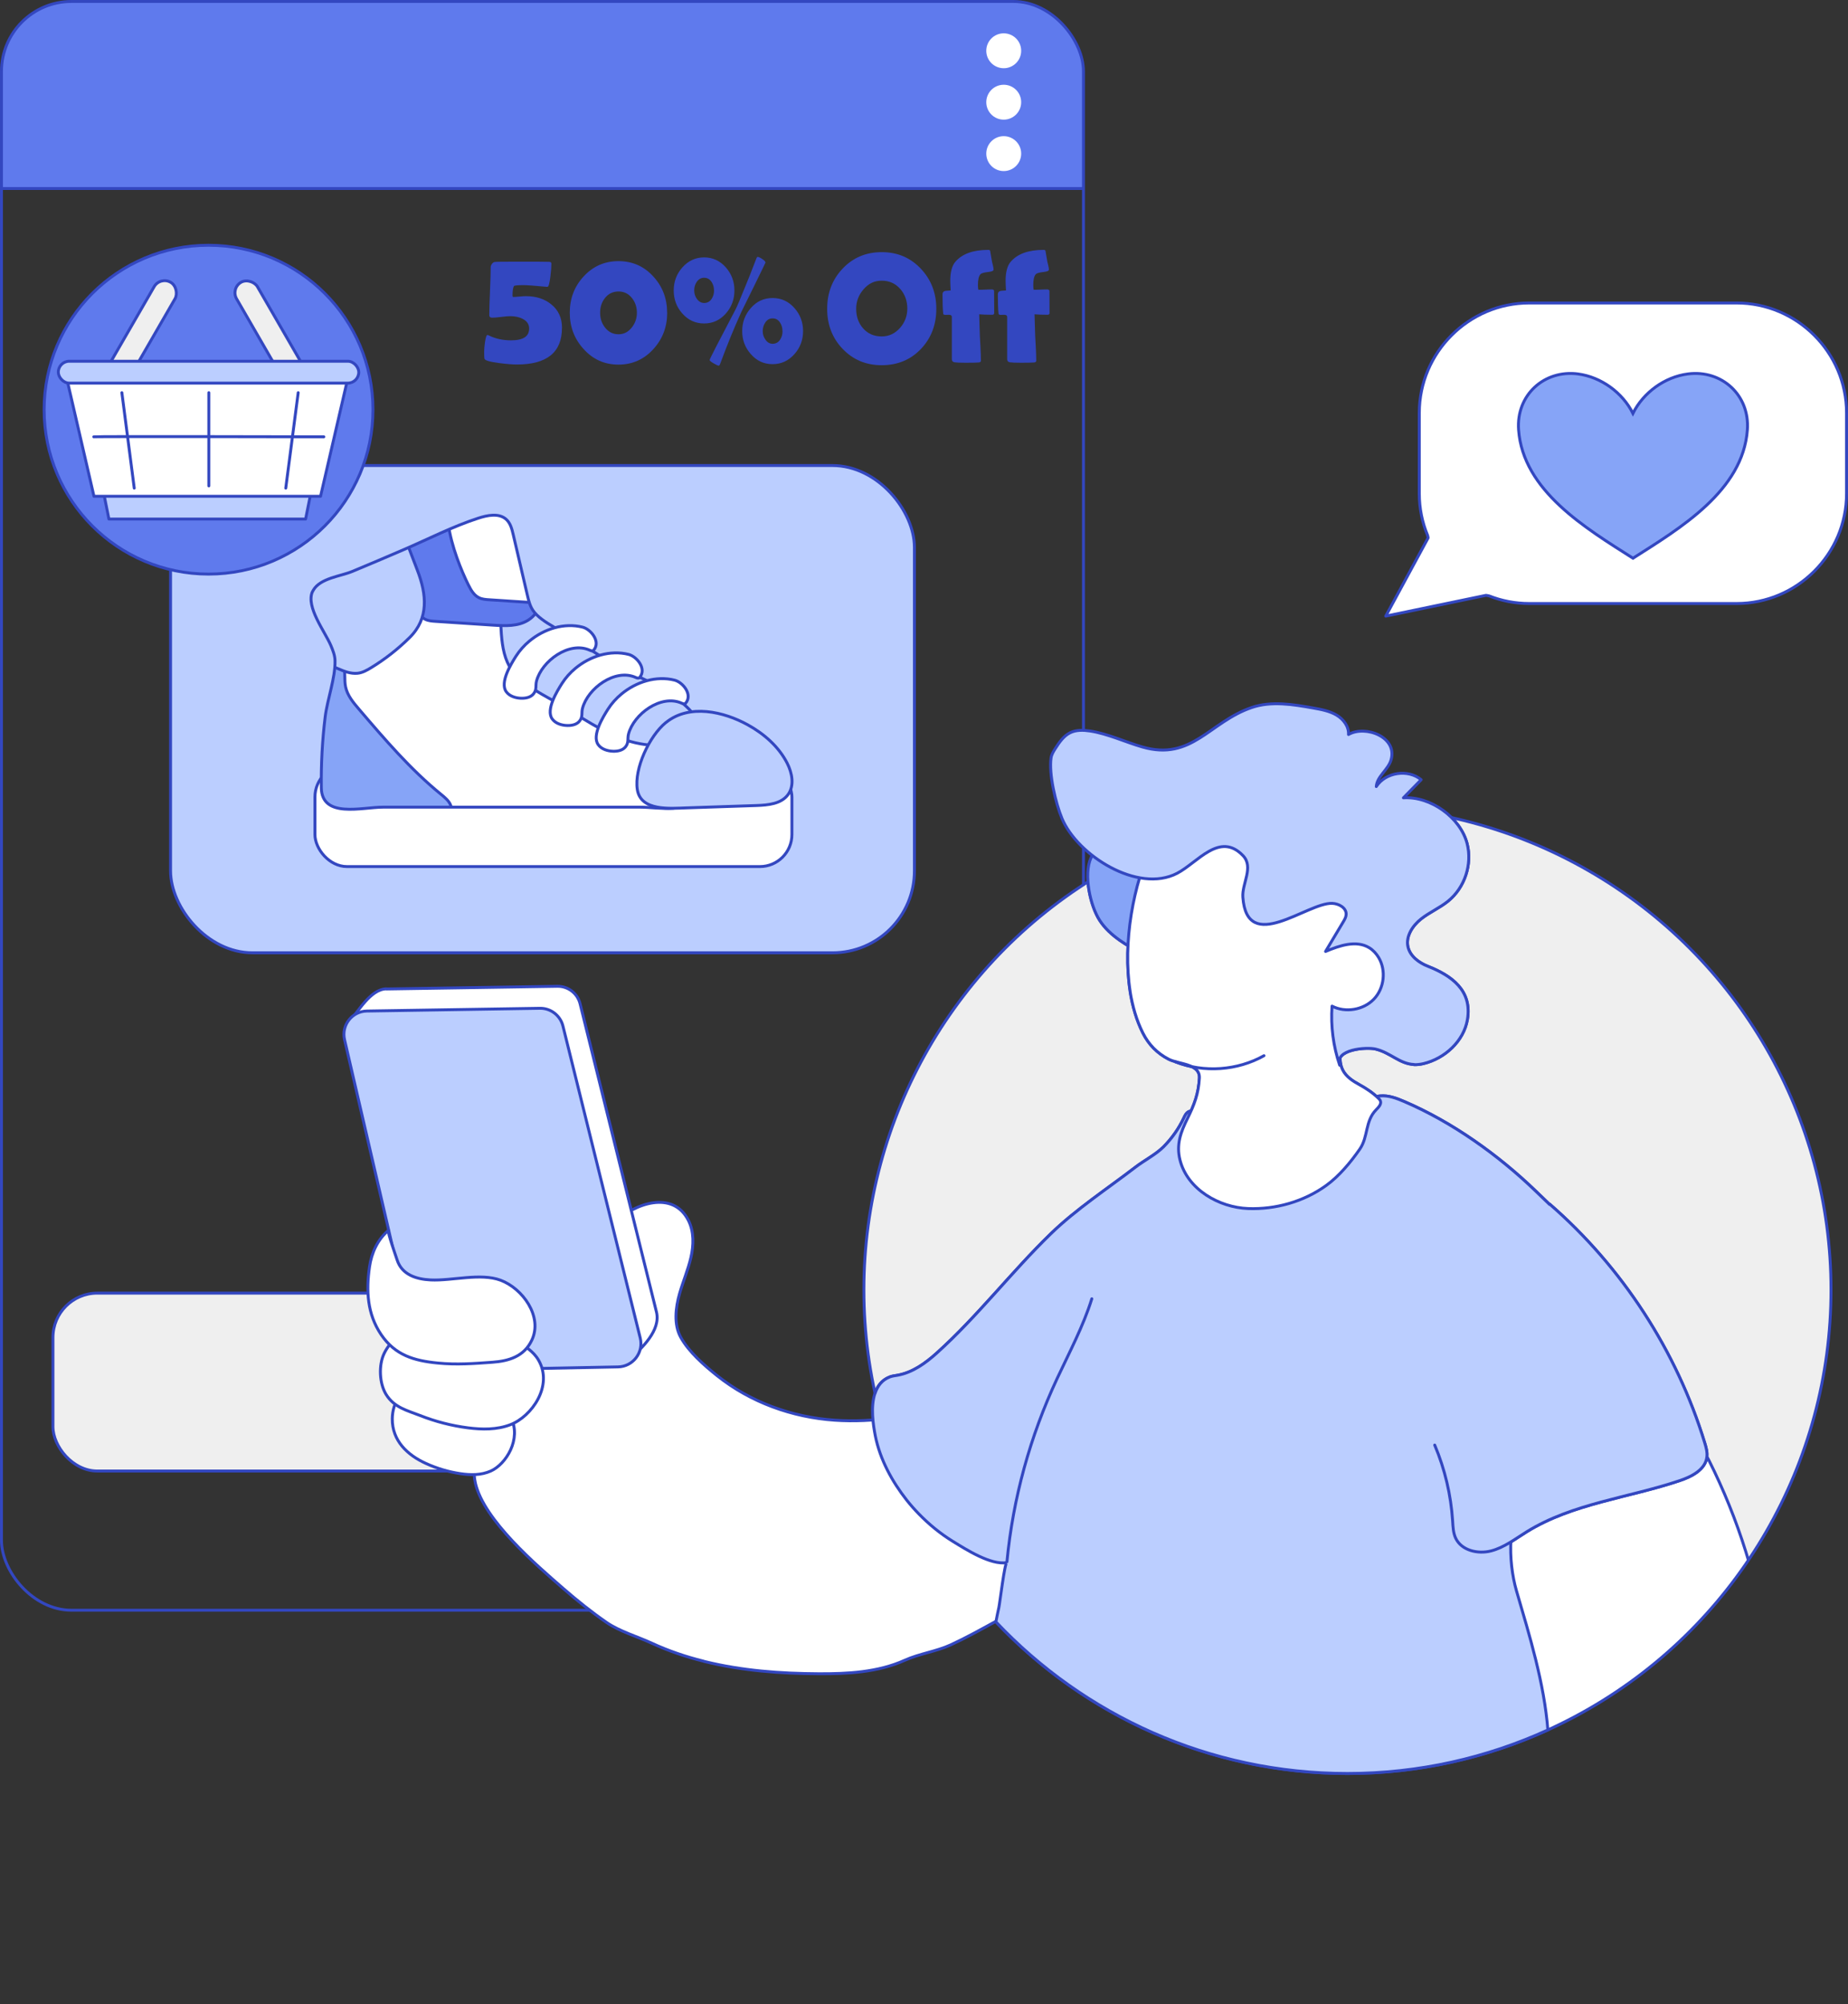 <svg xmlns="http://www.w3.org/2000/svg" xmlns:xlink="http://www.w3.org/1999/xlink" id="_&#x56FE;&#x5C42;_2" data-name="&#x56FE;&#x5C42; 2" viewBox="0 0 316.62 343.34"><rect x="0" y="0" width="316.62" height="343.34" fill="#333333" stroke="none"/><defs><style>      .cls-1, .cls-2, .cls-3 {        fill: #fff;      }      .cls-4 {        fill: #3347c0;      }      .cls-5, .cls-2, .cls-6, .cls-7, .cls-3, .cls-8, .cls-9, .cls-10, .cls-11, .cls-12, .cls-13 {        stroke-width: .5px;      }      .cls-5, .cls-6, .cls-7, .cls-3, .cls-8, .cls-9, .cls-10, .cls-11, .cls-12, .cls-13 {        stroke: #3347c0;      }      .cls-5, .cls-6, .cls-10, .cls-11 {        stroke-miterlimit: 10;      }      .cls-5, .cls-12 {        fill: none;      }      .cls-2 {        stroke: #fff;      }      .cls-2, .cls-7, .cls-3, .cls-8, .cls-9, .cls-12, .cls-13 {        stroke-linecap: round;        stroke-linejoin: round;      }      .cls-14 {        clip-path: url(#clippath-2);      }      .cls-6, .cls-7 {        fill: #bbceff;      }      .cls-15 {        clip-path: url(#clippath-1);      }      .cls-8, .cls-10, .cls-16 {        fill: #efefef;      }      .cls-9, .cls-11 {        fill: #86a4f7;      }      .cls-17 {        clip-path: url(#clippath);      }      .cls-13 {        fill: #5f7aed;      }    </style><clipPath id="clippath"><rect class="cls-12" x=".25" y=".25" width="185.38" height="275.63" rx="12" ry="12"></rect></clipPath><clipPath id="clippath-1"><path class="cls-3" d="M53.52,101.39c-1.13,2.62,2.16,6.82,3.17,9.21,.35,.83,.69,1.69,.71,2.59,.07,2.95-1.32,6.63-1.69,9.65-.49,4.01-.71,8.06-.66,12.1,.07,5.34,6.98,3.35,10.54,3.35h44.16c3.11,0,8.33,1.28,9.81-2.38,.56-1.38,.58-2.9,.69-4.38,.28-3.64,.52-7.24-2.15-9.98-2.26-2.31-5.13-3.97-8.05-5.31-3.89-1.78-7.6-3.94-11.07-6.43-2.12-1.52-6.21-3.09-7.66-5.22-.53-.78-.76-1.72-.97-2.64-.81-3.46-1.61-6.91-2.42-10.37-.22-.95-.48-1.96-1.21-2.61-1.25-1.11-3.21-.7-4.81-.18-4.37,1.42-8.58,3.59-12.79,5.4-2.92,1.25-5.84,2.51-8.78,3.72-2.04,.84-5.47,1.14-6.67,3.22-.05,.09-.1,.18-.14,.27Z"></path></clipPath><clipPath id="clippath-2"><circle class="cls-10" cx="230.86" cy="220.99" r="82.85"></circle></clipPath></defs><g><g><g class="cls-17"><rect class="cls-13" x="-15.11" y="-20.41" width="212.32" height="52.71"></rect></g><rect class="cls-12" x=".25" y=".25" width="185.38" height="275.63" rx="12" ry="12"></rect></g><rect class="cls-7" x="29.22" y="79.76" width="127.45" height="83.48" rx="14.04" ry="14.04"></rect><rect class="cls-8" x="9.07" y="221.55" width="102.61" height="30.48" rx="7.61" ry="7.61"></rect><g><path class="cls-4" d="M96.28,56.19c0,4.17-2.57,6.26-7.71,6.26-.75,0-1.75-.08-3-.24-1.62-.21-2.48-.45-2.56-.74-.04-.12-.06-.54-.06-1.25,0-.39,.05-.91,.14-1.57,.12-.84,.26-1.26,.42-1.26,.05,0,.13,.03,.24,.08,1.12,.56,2.39,.84,3.82,.84,2.06,0,3.09-.67,3.09-2.02,0-.74-.38-1.29-1.13-1.67-.59-.3-1.29-.45-2.11-.45-.35,0-.86,.04-1.55,.13s-1.2,.13-1.55,.13c-.33,0-.49-.15-.49-.45,0-.9,.04-2.26,.12-4.1s.12-3.21,.12-4.1c0-.18,.07-.36,.2-.55s.29-.31,.46-.34c.21-.04,1.5-.06,3.89-.06,2.72,0,4.54,0,5.47,.03,.25,0,.38,.12,.38,.32,0,.53-.06,1.26-.17,2.18-.14,1.19-.31,1.78-.5,1.78h-.15c-2.11-.2-3.43-.29-3.95-.29-1.03,0-1.58,.06-1.65,.17-.16,.28-.24,.81-.24,1.58,0,.12,.02,.21,.07,.28,.23,0,.6-.02,1.11-.07,.48-.05,.84-.07,1.11-.07,1.74,0,3.18,.46,4.33,1.39,1.24,.99,1.86,2.34,1.86,4.06Z"></path><path class="cls-4" d="M114.31,53.58c0,2.41-.78,4.48-2.34,6.2-1.61,1.79-3.62,2.69-6.01,2.69s-4.39-.9-5.99-2.69c-1.57-1.73-2.35-3.79-2.35-6.2s.78-4.48,2.35-6.19c1.61-1.76,3.6-2.65,5.99-2.65s4.39,.88,5.99,2.65c1.57,1.72,2.35,3.78,2.35,6.19Zm-5.19,0c0-.96-.28-1.8-.84-2.51-.6-.76-1.37-1.13-2.31-1.13s-1.74,.37-2.32,1.12c-.55,.69-.83,1.53-.83,2.52s.28,1.82,.83,2.53c.6,.77,1.37,1.16,2.32,1.16s1.68-.4,2.3-1.19c.57-.73,.85-1.56,.85-2.51Z"></path><path class="cls-4" d="M125.83,49.76c0,1.51-.48,2.82-1.44,3.92-1.01,1.16-2.26,1.74-3.75,1.74s-2.73-.57-3.75-1.72c-.97-1.1-1.46-2.41-1.46-3.93s.49-2.82,1.46-3.93c1.02-1.16,2.27-1.74,3.75-1.74s2.73,.58,3.75,1.75c.96,1.11,1.44,2.42,1.44,3.92Zm-3.5,0c0-.55-.14-1.04-.42-1.46-.32-.48-.74-.71-1.27-.71s-.95,.24-1.27,.71c-.29,.42-.43,.91-.43,1.46s.15,1.01,.45,1.44c.34,.48,.76,.71,1.26,.71,.53,0,.96-.23,1.27-.7,.28-.42,.42-.91,.42-1.46Zm.81,12.89c-.13,0-.42-.13-.88-.4s-.68-.46-.68-.57c0-.15,1.47-3.01,4.41-8.6,.24-.44,.8-1.75,1.67-3.92,.44-1.04,1.06-2.6,1.86-4.7,.1-.3,.2-.45,.28-.45,.17,0,.43,.12,.8,.37s.55,.45,.55,.61c0,.03-.64,1.35-1.93,3.98-1.36,2.75-2.1,4.25-2.21,4.49-1.27,2.8-2.45,5.7-3.56,8.71-.11,.32-.21,.48-.31,.48Zm14.45-5.92c0,1.51-.49,2.82-1.46,3.92-1.02,1.16-2.27,1.74-3.77,1.74s-2.73-.58-3.74-1.74c-.97-1.11-1.46-2.42-1.46-3.92s.49-2.82,1.46-3.93c1-1.16,2.24-1.74,3.74-1.74s2.76,.58,3.77,1.74c.97,1.1,1.46,2.41,1.46,3.93Zm-3.53,0c0-.56-.14-1.05-.42-1.47-.31-.48-.73-.71-1.27-.71s-.96,.24-1.27,.73c-.28,.42-.42,.91-.42,1.46s.15,1,.45,1.43c.33,.49,.74,.73,1.25,.73,.53,0,.96-.23,1.27-.7,.28-.41,.42-.9,.42-1.46Z"></path><path class="cls-4" d="M160.42,52.9c0,2.73-.87,5.01-2.61,6.86-1.77,1.87-4.02,2.81-6.74,2.81s-4.94-.94-6.73-2.83c-1.75-1.84-2.62-4.12-2.62-6.83s.87-5,2.62-6.86c1.78-1.9,4.02-2.85,6.73-2.85s4.92,.95,6.71,2.85c1.76,1.87,2.64,4.16,2.64,6.86Zm-4.97-.03c0-1.31-.4-2.43-1.19-3.34-.83-.96-1.89-1.44-3.19-1.44s-2.28,.5-3.13,1.49c-.83,.96-1.25,2.07-1.25,3.32,0,1.34,.39,2.45,1.17,3.34,.82,.94,1.89,1.4,3.21,1.4,1.23,0,2.28-.49,3.15-1.48,.82-.94,1.23-2.04,1.23-3.29Z"></path><path class="cls-4" d="M170.34,53.62c0,.21-.11,.31-.34,.31-.94,0-1.69-.03-2.23-.08,.03,.66,.05,1.57,.08,2.74,0,.5,.05,1.36,.12,2.6,.06,1.11,.09,1.98,.09,2.6,0,.18-.12,.29-.37,.31-.3,.03-1.04,.05-2.23,.05-.99,0-1.63-.03-1.93-.08s-.45-.23-.45-.54v-7.22c0-.25-.17-.38-.52-.38-.06,0-.16,0-.29,.01s-.23,.01-.29,.01c-.24,0-.37-.07-.38-.21-.08-.76-.12-1.87-.12-3.32,0-.32,.17-.52,.5-.59,.3-.03,.6-.05,.9-.07-.04-.7-.07-1.25-.07-1.64,0-1.5,.29-2.6,.88-3.28,1.16-1.35,3.04-2.03,5.64-2.03,.17,0,.28,.05,.31,.16,.07,.39,.17,.97,.3,1.74,0,.07,.07,.31,.17,.73,.08,.32,.12,.57,.12,.75,0,.21-.31,.35-.93,.41-.72,.08-1.16,.21-1.32,.39-.29,.31-.43,.93-.43,1.85,0,.29,.02,.56,.07,.81,.24,0,.62,0,1.14-.03s.9-.03,1.17-.03,.39,.1,.39,.29c0,.41,0,1.03,.01,1.86s.01,1.44,.01,1.86Z"></path><path class="cls-4" d="M179.82,53.62c0,.21-.11,.31-.34,.31-.94,0-1.69-.03-2.23-.08,.03,.66,.05,1.57,.08,2.74,0,.5,.05,1.36,.12,2.6,.06,1.11,.09,1.98,.09,2.6,0,.18-.12,.29-.37,.31-.3,.03-1.04,.05-2.23,.05-.99,0-1.63-.03-1.93-.08s-.45-.23-.45-.54v-7.22c0-.25-.17-.38-.52-.38-.06,0-.16,0-.29,.01s-.23,.01-.29,.01c-.24,0-.37-.07-.38-.21-.08-.76-.12-1.87-.12-3.32,0-.32,.17-.52,.5-.59,.3-.03,.6-.05,.9-.07-.04-.7-.07-1.25-.07-1.64,0-1.5,.29-2.6,.88-3.28,1.16-1.35,3.04-2.03,5.64-2.03,.17,0,.28,.05,.31,.16,.07,.39,.17,.97,.3,1.74,0,.07,.07,.31,.17,.73,.08,.32,.12,.57,.12,.75,0,.21-.31,.35-.93,.41-.72,.08-1.16,.21-1.32,.39-.29,.31-.43,.93-.43,1.85,0,.29,.02,.56,.07,.81,.24,0,.62,0,1.14-.03s.9-.03,1.17-.03,.39,.1,.39,.29c0,.41,0,1.03,.01,1.86s.01,1.44,.01,1.86Z"></path></g><g><circle class="cls-13" cx="35.73" cy="70.19" r="28.17"></circle><g><rect class="cls-8" x="22.39" y="47.09" width="4.13" height="19.11" rx="2.07" ry="2.07" transform="translate(17.31 117.92) rotate(-150)"></rect><rect class="cls-8" x="44" y="47.09" width="4.13" height="19.11" rx="2.07" ry="2.07" transform="translate(-22.15 30.62) rotate(-30)"></rect><polygon class="cls-7" points="52.36 88.93 18.66 88.93 14.57 68.54 56.45 68.54 52.36 88.93"></polygon><polygon class="cls-3" points="54.92 85.03 16.1 85.03 11.39 64.64 59.63 64.64 54.92 85.03"></polygon><rect class="cls-7" x="9.99" y="61.89" width="51.48" height="3.75" rx="1.88" ry="1.88"></rect><path class="cls-3" d="M16.07,74.84c.26-.09,39.41,0,39.41,0"></path><line class="cls-3" x1="20.88" y1="67.28" x2="23" y2="83.63"></line><line class="cls-3" x1="51.09" y1="67.28" x2="48.96" y2="83.63"></line><line class="cls-3" x1="35.78" y1="67.28" x2="35.78" y2="83.25"></line></g></g><g><rect class="cls-3" x="53.96" y="131.07" width="81.72" height="17.4" rx="5.49" ry="5.49"></rect><g><path class="cls-1" d="M53.52,101.39c-1.13,2.62,2.16,6.82,3.17,9.21,.35,.83,.69,1.69,.71,2.59,.07,2.95-1.32,6.63-1.69,9.65-.49,4.01-.71,8.06-.66,12.1,.07,5.34,6.98,3.35,10.54,3.35h44.16c3.11,0,8.33,1.28,9.81-2.38,.56-1.38,.58-2.9,.69-4.38,.28-3.64,.52-7.24-2.15-9.98-2.26-2.31-5.13-3.97-8.05-5.31-3.89-1.78-7.6-3.94-11.07-6.43-2.12-1.52-6.21-3.09-7.66-5.22-.53-.78-.76-1.72-.97-2.64-.81-3.46-1.61-6.91-2.42-10.37-.22-.95-.48-1.96-1.21-2.61-1.25-1.11-3.21-.7-4.81-.18-4.37,1.42-8.58,3.59-12.79,5.4-2.92,1.25-5.84,2.51-8.78,3.72-2.04,.84-5.47,1.14-6.67,3.22-.05,.09-.1,.18-.14,.27Z"></path><g class="cls-15"><path class="cls-7" d="M86.93,113.46c.28,.63,.64,1.23,1.09,1.77,2.06,2.45,5.17,3.85,7.86,5.44,3.71,2.2,7.27,4.76,11.36,6.13,4.09,1.37,8.96,1.36,12.33-1.33,.74-.59,1.42-1.34,1.58-2.27,.14-.76-.08-1.53-.38-2.24-1.82-4.31-6.19-6.66-9.52-9.64-1.83-1.64-3.28-3.27-3.89-5.65-.66-2.59-1.91-5-3.72-6.96-4.37-4.72-18.74-10.2-18.21,.68,.12,2.54,.24,5.07,.37,7.61,.11,2.19,.26,4.51,1.13,6.47Z"></path><path class="cls-13" d="M71.06,103.93c.42,.85,.92,1.73,1.77,2.16,.56,.29,1.21,.33,1.85,.37,3.29,.22,6.57,.43,9.86,.65,2.05,.13,4.26,.23,5.99-.88,1.92-1.24,2.72-3.68,2.87-5.96,.28-4.25-1.25-8.59-4.15-11.72-3.79-4.09-12.77-7.39-18.2-4.57-6.79,3.52-2.43,15.02,.01,19.96Z"></path><path class="cls-3" d="M80.26,100.23c.42,.85,.92,1.73,1.77,2.16,.56,.29,1.21,.33,1.85,.37,3.29,.22,6.57,.43,9.86,.65,2.05,.13,4.26,.23,5.99-.88,1.92-1.24,2.72-3.68,2.87-5.96,.28-4.25-1.25-8.59-4.15-11.72-3.79-4.09-12.77-7.39-18.2-4.57-6.79,3.52-2.43,15.02,.01,19.96Z"></path><path class="cls-9" d="M54.46,141.65c7.41,.44,14.88,.53,21.96-1.55,.81-.24,1.1-1.33,.8-2.12s-1-1.35-1.66-1.89c-5.24-4.27-9.66-9.44-14.05-14.58-.98-1.14-1.99-2.35-2.3-3.82-.26-1.22-.01-2.51-.3-3.72-.4-1.7-2.39-3.62-4.27-3.24s-3.87,2.14-5.66,2.85c-3.89,1.53-8.8,3.83-8.48,8.54,.38,5.7,.95,10.81,3.96,15.84,.62,1.04,1.35,2.07,2.41,2.66,1.02,.57,2.23,.66,3.39,.74,1.39,.1,2.79,.19,4.2,.28Z"></path><path class="cls-7" d="M61.26,115.35c.83-.08,1.59-.51,2.3-.94,2.4-1.46,4.62-3.2,6.62-5.18,3.35-3.3,2.89-7.44,1.36-11.45-.71-1.86-1.42-3.72-2.13-5.58-2.18-5.72-10.45,.04-14,1.43-3.62,1.42-7.47,3.42-8.86,7.06-1.49,3.9-.75,8.88,2.74,11.65,1.98,1.57,3.04,1.03,5.23,1.15,2.35,.13,4.41,2.09,6.73,1.86Z"></path></g><path class="cls-12" d="M53.52,101.39c-1.13,2.62,2.16,6.82,3.17,9.21,.35,.83,.69,1.69,.71,2.59,.07,2.95-1.32,6.63-1.69,9.65-.49,4.01-.71,8.06-.66,12.1,.07,5.34,6.98,3.35,10.54,3.35h44.16c3.11,0,8.33,1.28,9.81-2.38,.56-1.38,.58-2.9,.69-4.38,.28-3.64,.52-7.24-2.15-9.98-2.26-2.31-5.13-3.97-8.05-5.31-3.89-1.78-7.6-3.94-11.07-6.43-2.12-1.52-6.21-3.09-7.66-5.22-.53-.78-.76-1.72-.97-2.64-.81-3.46-1.61-6.91-2.42-10.37-.22-.95-.48-1.96-1.21-2.61-1.25-1.11-3.21-.7-4.81-.18-4.37,1.42-8.58,3.59-12.79,5.4-2.92,1.25-5.84,2.51-8.78,3.72-2.04,.84-5.47,1.14-6.67,3.22-.05,.09-.1,.18-.14,.27Z"></path></g><path class="cls-7" d="M114.1,123.78s-.02,.02-.04,.03c-2.79,2.28-5.43,7.86-4.87,11.46,.58,3.74,5.65,3.23,8.43,3.14,3.99-.13,7.99-.27,11.98-.4,2-.07,4.3-.28,5.45-1.92,1.08-1.53,.67-3.66-.18-5.33-1.45-2.85-3.98-5.05-6.78-6.59-4.05-2.23-9.96-3.64-13.98-.39Z"></path><path class="cls-3" d="M90.71,109.83c2.52-2.09,5.96-3.18,9.11-2.38,1.41,.36,3.16,2.48,1.88,3.96-.16,.19-.46,.08-.68-.02-3.54-1.57-8.21,1.88-9.1,5.3-.21,.81,.1,1.45-.53,2.21-.49,.59-1.33,.75-2.1,.73-.97-.03-2.01-.35-2.57-1.14-1.11-1.58,.84-4.74,1.68-6.06,.62-.97,1.41-1.86,2.32-2.61Z"></path><path class="cls-3" d="M98.59,114.5c2.52-2.09,5.96-3.18,9.11-2.38,1.41,.36,3.16,2.48,1.88,3.96-.16,.19-.46,.08-.68-.02-3.54-1.57-8.21,1.88-9.1,5.3-.21,.81,.1,1.45-.53,2.21-.49,.59-1.33,.75-2.1,.73-.97-.03-2.01-.35-2.57-1.14-1.11-1.58,.84-4.74,1.68-6.06,.62-.97,1.41-1.86,2.32-2.61Z"></path><path class="cls-3" d="M106.47,118.91c2.52-2.09,5.96-3.18,9.11-2.38,1.41,.36,3.16,2.48,1.88,3.96-.16,.19-.46,.08-.68-.02-3.54-1.57-8.21,1.88-9.1,5.3-.21,.81,.1,1.45-.53,2.21-.49,.59-1.33,.75-2.1,.73-.97-.03-2.01-.35-2.57-1.14-1.11-1.58,.84-4.74,1.68-6.06,.62-.97,1.41-1.86,2.32-2.61Z"></path></g><circle class="cls-2" cx="171.97" cy="8.7" r="2.74"></circle><circle class="cls-2" cx="171.97" cy="17.51" r="2.74"></circle><circle class="cls-2" cx="171.97" cy="26.32" r="2.74"></circle></g><g><g><circle class="cls-16" cx="230.86" cy="220.99" r="82.85"></circle><g class="cls-14"><g><g><path class="cls-3" d="M106.54,286.62c.09,.02,.18,.05,.28,.07,6.33,1.55,12.88,2.04,19.38,2.07,4.98,.03,10.21-.23,14.82-2.31,2.53-1.14,5.36-1.49,7.85-2.63,2.57-1.18,5.16-2.62,7.66-3.99,4.54-2.48,8.91-5.27,13.08-8.35,3.7-2.73,7.48-5.06,8.72-9.89,1.06-4.13-.58-8.59-3.3-11.88-2.73-3.28-6.42-5.59-10.1-7.76-2.35-1.38-5.41-2.98-8.25-2.49-2.55,.44-5.16,2.29-7.71,3.11-6.43,2.06-13.22,3.21-19.98,2.75-12.09-.83-23.01-7.2-28.69-18.02-1.02-1.94-1.77-4.1-1.9-6.3-.11-2.01,.67-3.78,.75-5.7,.17-4-.87-8.3-2.95-11.71-.5-.82-1.03-1.66-1.21-2.61-.4-2.12,.14-4.93,.38-7.05,.07-.63,.14-1.27,.38-1.86,.24-.59,.63-1.11,.98-1.64,1.44-2.16,4.64-7.04,1.54-9.01-3.51-2.24-8.37-1.26-11.62,1.35-3.25,2.6-5.17,6.5-6.64,10.39-.73,1.93-1.37,3.89-1.8,5.9-.27,1.28-.46,2.6-1.03,3.78-3.14,6.51-11.97,5.56-17.56,3.29-2.03-.82-3.98-1.85-6.03-2.64-6.96-2.66-15.71-3.59-23.15-2.77-4.84,.53-12.82,2.23-12.82,8.48,0,.56,0,1.13,.18,1.66,.47,1.4,2.06,2.15,3.53,2.17s2.89-.51,4.31-.9c1.36-.38,2.78-.63,4.19-.5,2.48,.23,5.5,1.88,7.37,3.48,3.74,3.2,5.69,8.38,4.98,13.26-.41,2.78,2.32,3.54,4.13,4.88,4.38,3.25,8.88,6.8,12.62,10.92,3.72,4.09,6.76,8.95,9.88,13.47,4.07,5.9,8.33,11.8,13.77,16.53,2.3,2,4.87,4.06,7.37,5.78,2.26,1.55,5.27,2.41,7.78,3.57,2.84,1.31,5.82,2.32,8.85,3.07Z"></path><path class="cls-3" d="M58.08,215.71c-7.86-3.75-16.64-5.58-25.34-5.28-2.97,.1-5.95,.45-8.81,1.26-2.99,.85-5.83,2.19-8.55,3.69-1.77,.98-3.58,2.22-4.64,3.98-1.18,1.96-.77,4.23,.35,6.14,.79,1.35,2.18,2.36,3.73,2.58,1.66,.23,3.31-.42,4.86-1.06,2.21-.91,4.42-1.82,6.63-2.73,3.34-1.38,7.42-2.44,11.04-1.53,4.47,1.13,8.63,3.18,13,4.6,.74,.24,1.66,.42,2.19-.15"></path><path class="cls-3" d="M54.89,225.39c-3.28-1.04-6.23-2.75-9.62-3.6-3.42-.86-6.94-1.31-10.46-1.39-4.27-.09-8.55,.55-12.6,1.89-3.05,1.01-6.63,2.1-8.97,4.37-2.13,2.07-3.34,5.93-.41,7.91,2.42,1.64,6.88,.44,9.51-.06,9.31-1.78,18.21-3.06,26.87,1.71,2.23,1.23,4.24,2.86,5.91,4.78"></path></g><path class="cls-7" d="M225.06,188.98c1.91-.02,3.86,.12,5.76-.06,1.92-.18,3.72-.98,5.62-1.16,1.43-.14,2.84,.39,4.16,.96,8.22,3.52,16.12,9.17,22.51,15.33,1.9,1.83,3.83,3.64,5.64,5.54,1.75,1.84,2.21,4.1,2.97,6.51,1.63,5.23,2.99,10.62,3.05,16.13,.09,7.34-2.47,15.09-8.32,19.51-1.56,1.18-3.34,2.12-4.64,3.6-3.69,4.19-3.43,12.22-1.98,17.2,3.25,11.11,6.86,22.6,5.08,34.04-.28,1.82-.74,3.7-1.96,5.08-1.09,1.24-2.66,1.95-4.23,2.48-14.22,4.87-30.58-1.2-44.61,4.22-3.05,1.18-5.9,2.88-9.08,3.65-3.2,.78-6.55,.57-9.84,.35-5.1-.33-10.2-.67-15.3-1-1.8-.12-3.67-.26-5.22-1.17-2.99-1.75-1.98-4.05-3.42-6.51-.58-.99-1.39-1.84-1.92-2.85-.93-1.78-.92-3.89-.88-5.91,.18-9.89,.45-19.85,2.69-29.53,.16-.7,.98-7.62,1.36-7.68-2.74,.47-6.95-2.23-9.23-3.63-3.04-1.87-5.7-4.25-7.9-7.06-2.53-3.22-4.58-6.97-5.39-11.02-.61-3.07-1.37-8.62,2.48-10.1,.42-.16,.87-.21,1.31-.28,2.57-.46,4.78-2.05,6.72-3.8,7-6.3,12.77-13.87,19.54-20.44,4.35-4.22,9.67-7.7,14.49-11.4,1.51-1.16,3.5-2.17,4.83-3.5,1.42-1.43,2.6-3.1,3.46-4.92,.2-.43,.42-.89,.84-1.1,.41-.2,.9-.09,1.34,.03,1.62,.42,2.85,.85,4.47,.48,1.57-.36,3.07-1.03,4.7-1.31,3.59-.61,7.25-.64,10.88-.67Z"></path><g><path class="cls-9" d="M198.34,161.66c.1,.77,.13,1.74-.54,2.13-.58,.34-1.31,.01-1.9-.3-2.65-1.4-5.72-3.1-7.47-5.78-1.65-2.52-2.81-7.88-1.52-10.72,.42-.93,1.18-1.66,1.93-2.34,.8-.72,1.67-1.43,2.72-1.65,.82-.17,4.37,.05,5.23,.31,1.88,.57,2.6,2.08,2.24,4.01-.9,4.88-1.34,9.31-.69,14.34Z"></path><path class="cls-3" d="M193.62,169.85c.41,2.58,1.12,5,2.19,7.13,1,1.99,2.45,3.47,4.42,4.49,1.77,.91,5.4,.73,5.26,3.25-.15,2.69-.87,4.55-2.03,6.89-1.16,2.34-1.96,4.48-1.29,7.13,1.28,5.07,6.72,8.13,11.66,8.32,4.71,.18,9.54-1.18,13.37-3.94,2.24-1.61,4.21-3.99,5.78-6.25,1.46-2.11,.88-4.78,2.79-6.73,.42-.43,.94-.96,.74-1.52-.07-.18-.2-.32-.34-.45-.96-.94-2.1-1.69-3.26-2.33-1.14-.62-2.29-1.37-2.87-2.53-.57-1.13-.49-2.47-.3-3.72,.08-.51,.18-1.03,.43-1.47,1-1.76,5.34-2.09,7.18-2.9,.68-.3,1.39-.62,1.88-1.18,1.3-1.49,.51-3.77-.15-5.64-1.4-4.01-1.85-8.34-1.3-12.55,.15-1.18,.38-2.37,.22-3.54-.26-1.89-1.5-3.5-2.83-4.88-4.75-4.92-11.25-8.12-18.05-8.87-5.68-.63-16.89,.13-19.73,6.14-3.19,6.74-5.08,16.77-3.76,25.16Z"></path><path class="cls-7" d="M242.29,182.38c-2.52-.11-4.02-2.03-6.63-2.65-1.58-.37-7.05,.04-6.13,2.77-1.1-3.24-1.55-6.7-1.31-10.12,2.3,1.18,5.37,.67,7.16-1.19,1.79-1.86,2.14-4.92,.83-7.13-.4-.67-.94-1.27-1.61-1.68-2.22-1.36-5.09-.38-7.49,.63,1.01-1.69,2.02-3.38,3.03-5.07,.24-.4,.48-.82,.5-1.28,.04-1.13-1.26-1.85-2.4-1.89-4.28-.15-14.59,8.88-15.3-1.06-.17-2.35,1.91-5.13,.03-7.11-4.01-4.19-7.76,1.18-11.29,3.02-6.75,3.51-17.09-3.1-19.72-9.37-1.09-2.6-2.29-7.68-1.88-10.42,.09-.57,.41-1.08,.72-1.57,.68-1.06,1.43-2.18,2.57-2.73,1.03-.5,2.25-.46,3.38-.29,3.1,.48,5.96,1.87,8.98,2.74,8.49,2.44,11.46-4.28,18.72-6.76,3.37-1.15,7.07-.54,10.58,.09,1.36,.24,2.76,.5,3.95,1.2,1.19,.7,2.14,1.97,2.06,3.33,2.88-1.66,8.47,.42,7.28,4.38-.5,1.68-2.4,2.8-2.52,4.54,1.57-2.46,5.45-3.05,7.69-1.17-1.01,1.03-2.03,2.07-3.04,3.1,4.67-.3,9.75,3.38,10.91,7.84,.92,3.54-.4,7.54-3.26,9.86-1.44,1.17-3.19,1.91-4.64,3.06-1.45,1.15-2.63,2.95-2.24,4.75,.35,1.61,1.86,2.74,3.41,3.35,4.07,1.6,7.64,4.15,6.78,9.15-.64,3.68-3.86,6.65-7.53,7.53-.59,.14-1.12,.19-1.62,.17Z"></path><path class="cls-12" d="M216.56,180.87c-4.56,2.56-10.28,2.96-15.15,1.06"></path></g><g><path class="cls-3" d="M265.74,243.79c8.6-2.75,22.36-2.97,27.06,6.42,2.52,5.03,4.63,10.26,6.31,15.63,3.36,10.73,5.01,22.01,4.81,33.26-.07,4.09-.39,8.19-1.39,12.15-1.08,4.29-2.95,8.35-5.13,12.21-3.06,5.4-6.82,10.52-11.77,14.25-4.96,3.73-11.23,5.98-17.39,5.25-3.38-.4-6.59-1.67-9.88-2.55-9.03-2.42-18.55-1.93-27.88-1.32-9.46,.62-18.5,2.49-28.05,2.92-10.49,.48-21.12,.18-31.36-2.35-3.85-.95-7.71-2.22-11.67-2.1-2.28,.07-4.52,.6-6.73,1.19-4.85,1.28-9.75,2.83-14.75,2.54-5.39-.31-10.41-2.71-15.67-3.91-6.24-1.43-12.73-1.15-19.13-1.07-1.04,.01-2.16,0-3.02-.58-2.03-1.37-1.17-4.63,.51-6.41,2.89-3.05,7.21-4.23,11.35-4.95,6.41-1.12,12.95-1.47,19.44-1.05,4.15,.27,8.68,.76,12.12-1.58,3.31-2.26,4.82-6.7,8.44-8.42,1.77-.84,3.99-1.01,5.2-2.55,1.35-1.73,.9-3.87,.59-5.81-.43-2.59,.16-4.92,.99-7.44,1.52-4.59,5.77-7.47,10.58-4.86,.46,.25,.9,.58,1.08,1.07,.13,.34,.11,.71,.09,1.07-.22,2.89-.26,5.79-.8,8.62-.56,2.97-1.33,6.38,.53,9.06,2.76,3.97,8.46,5.31,13.2,4.33,4.74-.98,8.92-3.67,13.35-5.6,3.81-1.66,7.85-2.77,11.6-4.56,4.37-2.08,8.26-5.04,12.53-7.35,8.78-4.74,19.11-6.56,28.98-5.09,1.53,.23,3.36,.42,4.36-.76,.92-1.09,.57-2.72,.2-4.09-1.91-7.06-3.16-14.29-3.72-21.58-.26-3.44-.36-6.96,.58-10.28,1.9-6.65,7.88-11.59,14.47-13.7Z"></path><path class="cls-3" d="M154.3,312.72c-4.01,1.31-6.23,5.11-10.55,5.65-1.94,.24-3.43-.5-5.24-1.11-4.01-1.35-8.43-1.47-12.5-.32-1.7,.48-3.34,1.17-5.05,1.61-3.76,.96-7.71,.67-11.59,.57-1.29-.03-2.62-.04-3.83,.42-4.34,1.64-4.42,7.83,.14,9.14,1.39,.4,2.87,.37,4.31,.34,7.27-.16,15.27-.06,22.1,2.69,1.65,.66,3.56,1.49,5.11,.61"></path></g><path class="cls-7" d="M265.54,206.33c12.41,10.8,21.72,25.14,26.53,40.87,.24,.79,.48,1.62,.37,2.44-.27,2.16-2.6,3.35-4.67,4.04-8.76,2.95-18.35,3.89-26.2,8.76-1.97,1.22-3.86,2.7-6.11,3.28s-5.05-.07-6.05-2.17c-.43-.91-.47-1.96-.53-2.97-.29-4.46-1.33-8.88-3.07-13"></path><path class="cls-12" d="M172.52,267.58c1.04-10.91,3.97-21.49,8.6-31.4,2.05-4.39,4.5-9.01,5.94-13.66"></path></g></g><circle class="cls-5" cx="230.86" cy="220.99" r="82.85"></circle></g><g><g><path class="cls-3" d="M120.54,284.62c.09,.02,.18,.05,.28,.07,6.33,1.55,12.88,2.04,19.38,2.07,4.98,.03,10.21-.23,14.82-2.31,2.53-1.14,5.36-1.49,7.85-2.63,2.57-1.18,5.16-2.62,7.66-3.99,4.54-2.48,8.91-5.27,13.08-8.35,3.7-2.73,7.48-5.06,8.72-9.89,1.06-4.13-.58-8.59-3.3-11.88-2.73-3.28-6.42-5.59-10.1-7.76-2.35-1.38-5.41-2.98-8.25-2.49-2.55,.44-5.16,2.29-7.71,3.11-6.43,2.06-13.22,3.21-19.98,2.75-7.28-.5-14.42-3.07-20.14-7.64-2.21-1.77-4.83-4.05-6.22-6.56-1.22-2.22-.88-5.07-.21-7.45,.59-2.09,1.46-4.09,1.95-6.21,.49-2.11,.55-4.43-.42-6.36-2.67-5.3-9.3-2.85-12.56,.26-2.01,1.92-3.63,4.21-5.61,6.16-1.32,1.3-2.33,1.19-3.98,1.5-1.82,.34-3.65,.87-5.18,1.91-2.85,1.94-4.29,5.35-5.3,8.65-1.35,4.43-2.18,9-2.76,13.59-.46,3.68-1.95,9.36-1.1,12.98,1.49,6.33,10.35,13.92,15.09,18.04,2.3,2,4.87,4.06,7.37,5.78,2.26,1.55,5.27,2.41,7.78,3.57,2.84,1.31,5.82,2.32,8.85,3.07Z"></path><g><path class="cls-3" d="M66.2,169.44l29.29-.46c1.84-.03,3.46,1.21,3.9,3l13.08,52.79c.78,3.15-2.48,6.18-4.55,8.07-.13,.12-.28,.25-.46,.26-.21,.01-.39-.13-.55-.27-1.22-1.05-2.64-2.87-4.24-3.08-1.29-.17-2.8,.09-4.11,.11-3,.06-6,.12-8.99,.18-3.66,.07-7.32,.14-10.97,.21-1.87,.04-3.5-1.24-3.93-3.06l-.03-.14c-1.73-7.48-3.46-14.95-5.2-22.43-1.26-5.42-2.51-10.84-3.77-16.26-.52-2.27-1.05-4.53-1.57-6.8-.68-2.92-1.13-4.73-4.35-5.78-.07-.02-.14-.05-.19-.11-.09-.12,.02-.29,.12-.41,1.65-1.86,3.78-5.79,6.52-5.84Z"></path><path class="cls-7" d="M62.85,173.22l29.65-.47c1.86-.03,3.5,1.23,3.95,3.04l13.24,53.44c.62,2.49-1.24,4.91-3.8,4.96l-30.48,.6c-1.89,.04-3.55-1.25-3.97-3.1l-12.41-53.57c-.57-2.48,1.29-4.86,3.83-4.9Z"></path></g><path class="cls-3" d="M71.92,236.81s-.04,0-.05,.01c-2.91,.56-4.64,3.43-4.66,6.26-.03,3.77,2.61,6.22,5.76,7.65,1.91,.87,3.9,1.45,5.9,1.75,1.75,.26,3.55,.29,5.22-.45,2.62-1.17,5.28-5.49,3.46-9.12-.32-.63-.75-1.15-1.23-1.58-1.03-.93-2.26-1.48-3.51-1.57-1.04-.07-2.2,.12-3.11-.68-.83-.73-1.34-1.4-2.41-1.78-.94-.33-1.63-.02-2.52-.11-1.04-.1-1.75-.57-2.85-.37Z"></path><path class="cls-3" d="M70.78,227.44c-2,.81-3.94,2.33-4.96,4.44-.97,2-.83,5.13,.32,7.01,1.4,2.28,3.65,2.77,5.81,3.62,2.66,1.05,5.43,1.76,8.23,2.12,2.43,.31,4.95,.35,7.27-.54,3.66-1.41,7.35-6.64,4.83-11.04-.44-.77-1.05-1.39-1.71-1.91-1.43-1.13-3.15-1.79-4.89-1.9-1.46-.09-3.06,.15-4.33-.83-1.15-.88-1.87-1.69-3.35-2.15-.77-.24-1.58-.4-2.37-.3-.78,.1-1.41,.59-2.17,.77-.91,.21-1.78,.36-2.66,.72Z"></path><path class="cls-3" d="M75.01,233.53c3.21,.32,6.21,.09,9.38-.14,2.81-.21,5.41-.99,6.73-3.79,1.91-4.04-1.58-8.85-5.35-10.26-3.46-1.29-8.32,.13-12-.05-2.44-.12-4.93-.89-5.74-3.45-.16-.52-1.71-4.84-1.47-5.04-1.85,1.53-2.91,3.86-3.25,6.24-.59,4.07-.41,8.06,1.98,11.6s5.62,4.49,9.71,4.89Z"></path></g><path class="cls-6" d="M149.93,238.71c.42-1.25,1.18-2.29,2.54-2.81,.42-.16,.87-.2,1.31-.28,2.57-.46,4.78-2.05,6.72-3.8,7-6.3,12.77-13.87,19.54-20.44,4.35-4.22,9.67-7.7,14.49-11.4,1.51-1.16,3.5-2.17,4.83-3.5,1.42-1.43,2.6-3.1,3.46-4.92,.2-.43,.42-.89,.84-1.1,.41-.2,.9-.08,1.34,.03,1.62,.42,2.85,.85,4.47,.48,1.57-.36,3.07-1.03,4.7-1.31,3.59-.61,7.25-.64,10.88-.67,1.91-.02,3.86,.12,5.76-.06,1.92-.18,3.72-.98,5.62-1.16,1.43-.14,2.84,.39,4.16,.96,8.22,3.52,16.12,9.17,22.51,15.33,1.9,1.83,3.83,3.64,5.64,5.55,1.75,1.84,2.21,4.1,2.97,6.51,1.63,5.23,2.99,10.62,3.05,16.13,.09,7.34-2.47,15.09-8.32,19.51-1.56,1.18-3.34,2.12-4.64,3.59-3.69,4.19-3.43,12.22-1.98,17.2,2.28,7.81,4.74,15.8,5.38,23.84-10.47,4.78-22.09,7.46-34.35,7.46-23.73,0-45.11-9.99-60.22-25.98,.16-.82,.32-1.65,.51-2.47,.16-.7,.98-7.62,1.36-7.68-2.74,.47-6.95-2.23-9.23-3.63-2.15-1.32-4.1-2.92-5.85-4.72-.72-.74-1.41-1.52-2.06-2.34-2.53-3.22-4.58-6.97-5.39-11.02-.39-1.99-.83-5-.06-7.29Z"></path><g><path class="cls-9" d="M198.34,161.66c.1,.77,.13,1.74-.54,2.13-.58,.34-1.31,.01-1.9-.3-2.65-1.4-5.72-3.1-7.47-5.78-1.65-2.52-2.81-7.88-1.52-10.72,.42-.93,1.18-1.66,1.93-2.34,.8-.72,1.67-1.43,2.72-1.65,.82-.17,4.37,.05,5.23,.31,1.88,.57,2.6,2.08,2.24,4.01-.9,4.88-1.34,9.31-.69,14.34Z"></path><path class="cls-3" d="M193.62,169.85c.41,2.58,1.12,5,2.19,7.13,1,1.99,2.45,3.47,4.42,4.49,1.77,.91,5.4,.73,5.26,3.25-.15,2.69-.87,4.55-2.03,6.89-1.16,2.34-1.96,4.48-1.29,7.13,1.28,5.07,6.72,8.13,11.66,8.32,4.71,.18,9.54-1.18,13.37-3.94,2.24-1.61,4.21-3.99,5.78-6.25,1.46-2.11,.88-4.78,2.79-6.73,.42-.43,.94-.96,.74-1.52-.07-.18-.2-.32-.34-.45-.96-.94-2.1-1.69-3.26-2.33-1.14-.62-2.29-1.37-2.87-2.53-.57-1.13-.49-2.47-.3-3.72,.08-.51,.18-1.03,.43-1.47,1-1.76,5.34-2.09,7.18-2.9,.68-.3,1.39-.62,1.88-1.18,1.3-1.49,.51-3.77-.15-5.64-1.4-4.01-1.85-8.34-1.3-12.55,.15-1.18,.38-2.37,.22-3.54-.26-1.89-1.5-3.5-2.83-4.88-4.75-4.92-11.25-8.12-18.05-8.87-5.68-.63-16.89,.13-19.73,6.14-3.19,6.74-5.08,16.77-3.76,25.16Z"></path><path class="cls-7" d="M242.29,182.38c-2.52-.11-4.02-2.03-6.63-2.65-1.58-.37-7.05,.04-6.13,2.77-1.1-3.24-1.55-6.7-1.31-10.12,2.3,1.18,5.37,.67,7.16-1.19,1.79-1.86,2.14-4.92,.83-7.13-.4-.67-.94-1.27-1.61-1.68-2.22-1.36-5.09-.38-7.49,.63,1.01-1.69,2.02-3.38,3.03-5.07,.24-.4,.48-.82,.5-1.28,.04-1.13-1.26-1.85-2.4-1.89-4.28-.15-14.59,8.88-15.3-1.06-.17-2.35,1.91-5.13,.03-7.11-4.01-4.19-7.76,1.18-11.29,3.02-6.75,3.51-17.09-3.1-19.72-9.37-1.09-2.6-2.29-7.68-1.88-10.42,.09-.57,.41-1.08,.72-1.57,.68-1.06,1.43-2.18,2.57-2.73,1.03-.5,2.25-.46,3.38-.29,3.1,.48,5.96,1.87,8.98,2.74,8.49,2.44,11.46-4.28,18.72-6.76,3.37-1.15,7.07-.54,10.58,.09,1.36,.24,2.76,.5,3.95,1.2,1.19,.7,2.14,1.97,2.06,3.33,2.88-1.66,8.47,.42,7.28,4.38-.5,1.68-2.4,2.8-2.52,4.54,1.57-2.46,5.45-3.05,7.69-1.17-1.01,1.03-2.03,2.07-3.04,3.1,4.67-.3,9.75,3.38,10.91,7.84,.92,3.54-.4,7.54-3.26,9.86-1.44,1.17-3.19,1.91-4.64,3.06-1.45,1.15-2.63,2.95-2.24,4.75,.35,1.61,1.86,2.74,3.41,3.35,4.07,1.6,7.64,4.15,6.78,9.15-.64,3.68-3.86,6.65-7.53,7.53-.59,.14-1.12,.19-1.62,.17Z"></path><path class="cls-12" d="M216.56,180.87c-4.56,2.56-10.28,2.96-15.15,1.06"></path></g><path class="cls-7" d="M265.54,206.33c12.41,10.8,21.72,25.14,26.53,40.87,.24,.79,.48,1.62,.37,2.44-.27,2.16-2.6,3.35-4.67,4.04-8.76,2.95-18.35,3.89-26.2,8.76-1.97,1.22-3.86,2.7-6.11,3.28s-5.05-.07-6.05-2.17c-.43-.91-.47-1.96-.53-2.97-.29-4.46-1.33-8.88-3.07-13"></path><path class="cls-12" d="M172.52,267.58c1.04-10.91,3.97-21.49,8.6-31.4,2.05-4.39,4.5-9.01,5.94-13.66"></path></g></g><g><path class="cls-3" d="M262,103.4h35.54c10.35,0,18.83-8.47,18.83-18.83v-13.83c0-10.35-8.47-18.83-18.83-18.83h-35.54c-10.35,0-18.83,8.47-18.83,18.83v13.83c0,2.53,.5,4.94,1.42,7.15,.05,.13,.09,.44,.09,.44l-7.26,13.4,17.17-3.56s.41,.05,.55,.1c2.13,.84,4.45,1.3,6.86,1.3Z"></path><path class="cls-11" d="M270.37,64.07c3.94,.52,7.62,3.18,9.4,6.76,1.78-3.59,5.46-6.25,9.4-6.76,5.83-.77,10.64,3.64,10.21,9.57-.76,10.45-11.5,16.84-19.6,22-8.1-5.16-18.84-11.55-19.6-22-.43-5.94,4.38-10.34,10.21-9.57Z"></path></g></svg>